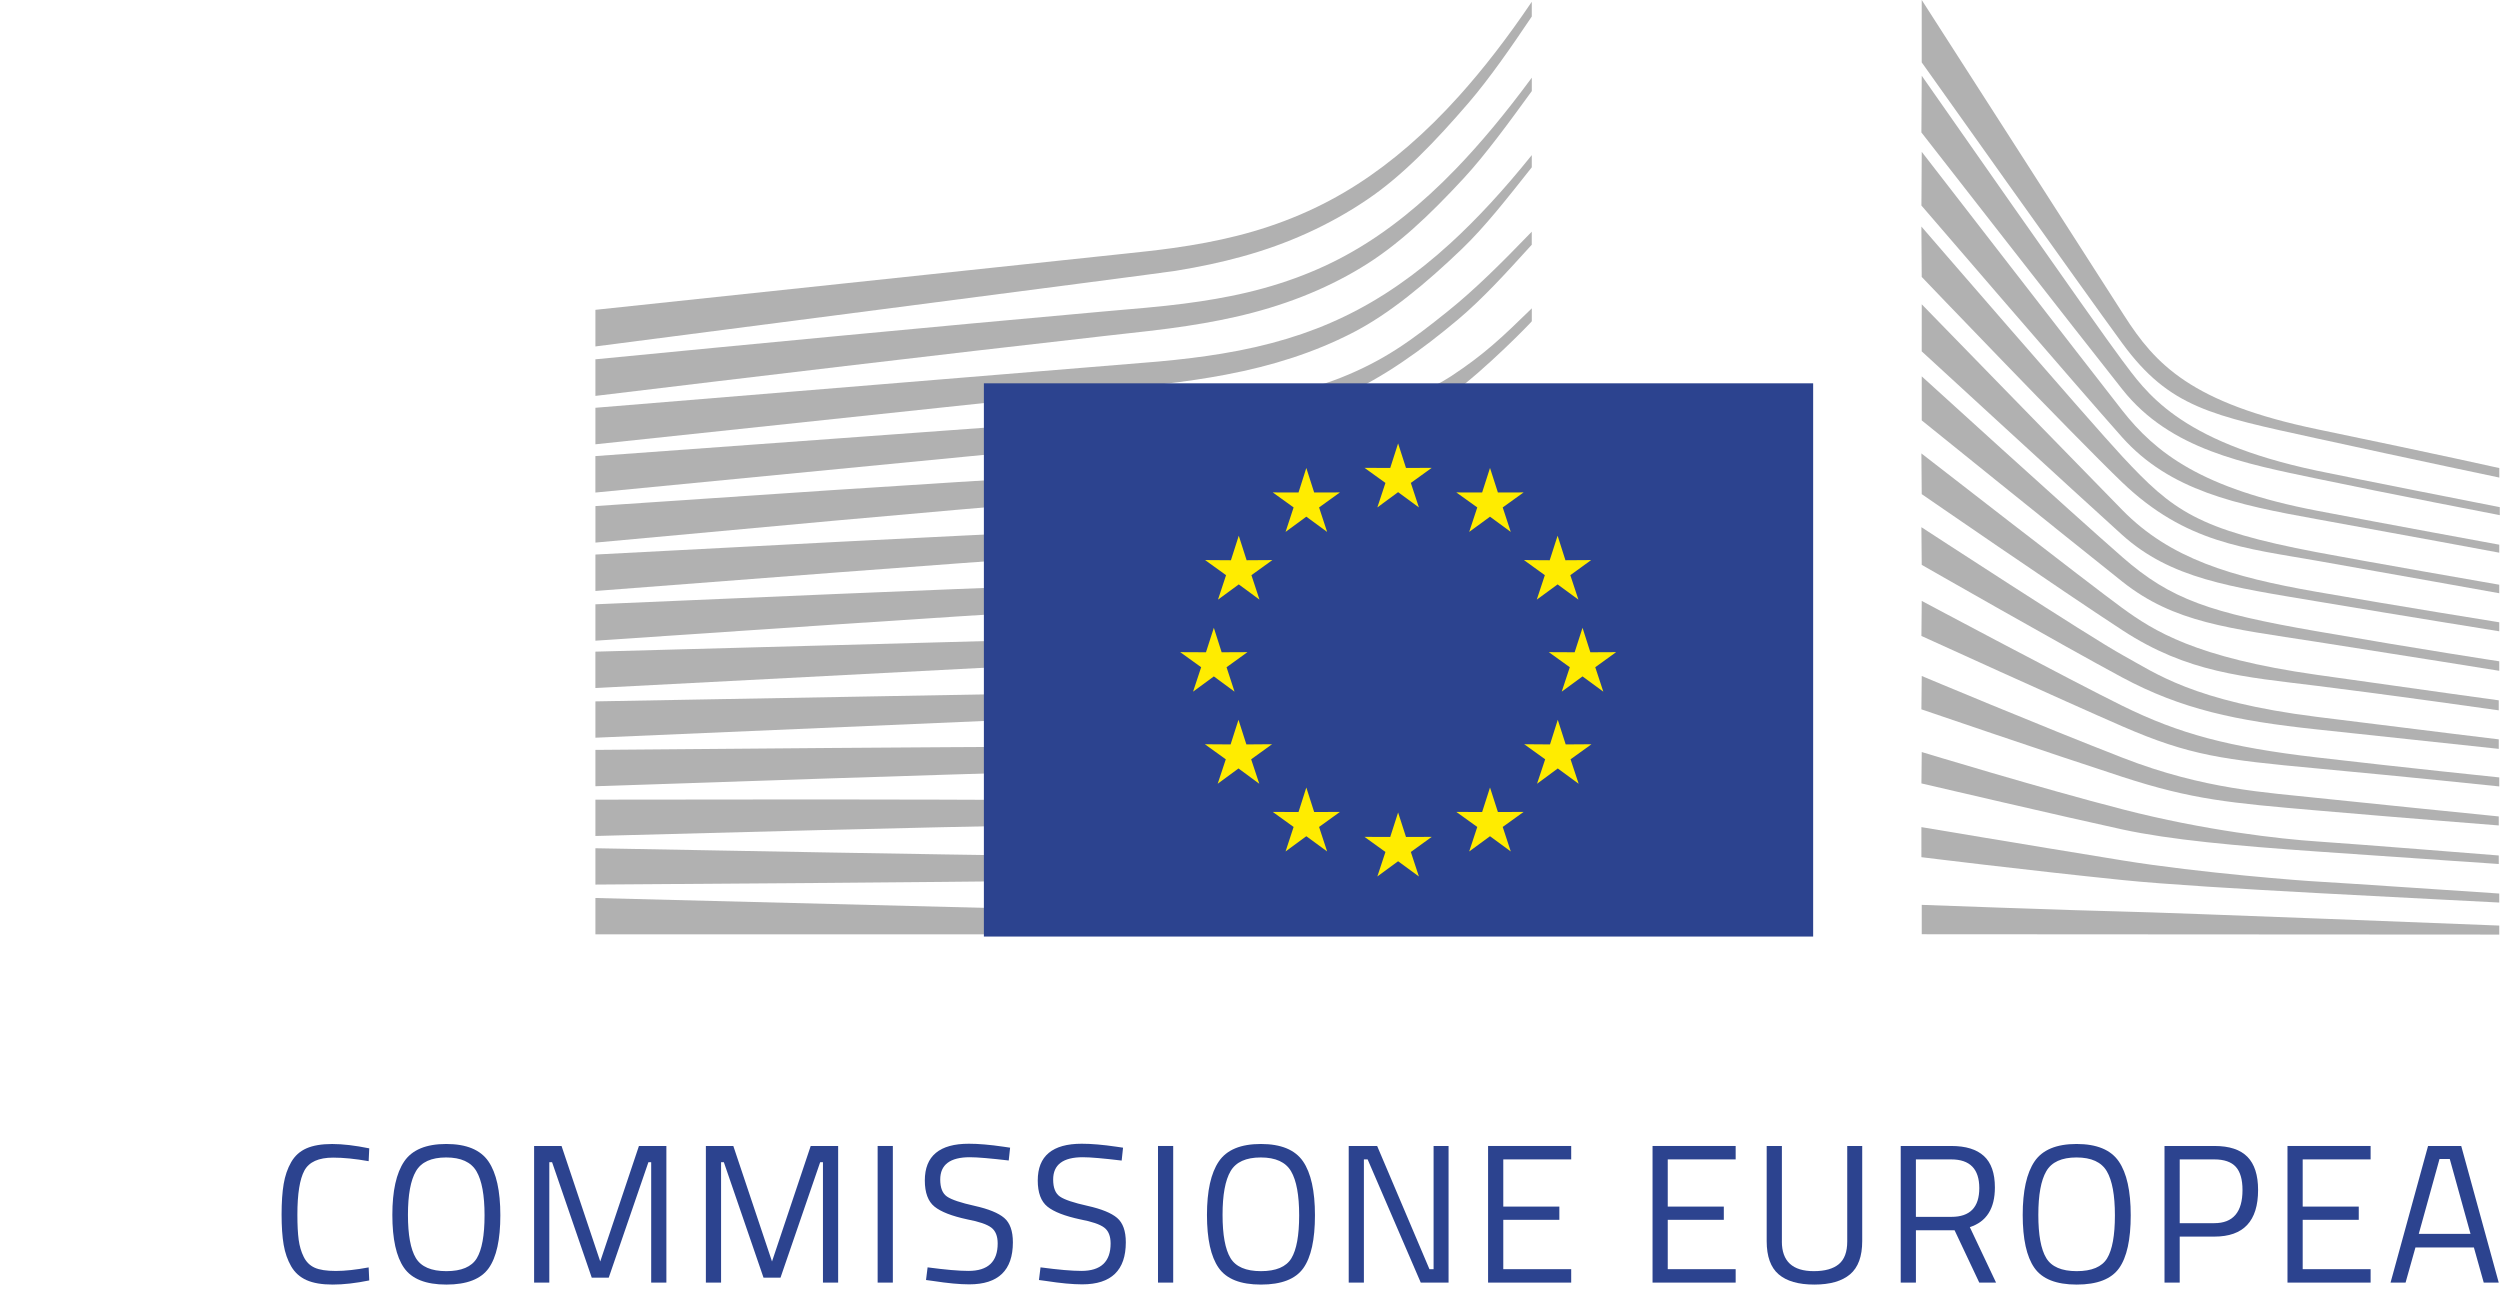 <?xml version="1.0" encoding="utf-8"?>
<!-- Generator: Adobe Illustrator 23.0.1, SVG Export Plug-In . SVG Version: 6.00 Build 0)  -->
<svg version="1.1" id="Layer_1" xmlns="http://www.w3.org/2000/svg" xmlns:xlink="http://www.w3.org/1999/xlink" x="0px" y="0px"
	 viewBox="0 0 101.3 52.739" style="enable-background:new 0 0 101.3 52.739;" xml:space="preserve">
<style type="text/css">
	.st0{fill:#B1B1B1;}
	.st1{fill:#2C438F;}
	.st2{fill:#FFEC00;}
	.st3{fill:none;}
</style>
<g>
	<path class="st0" d="M24.126,14.038c0,0,22.863-2.958,23.508-3.064c0.989-0.161,1.868-0.35,2.688-0.577
		c1.849-0.506,3.551-1.279,5.058-2.298c1.445-0.969,2.789-2.379,4.121-3.925c0.847-0.984,1.737-2.267,2.567-3.505
		V0.072c-0.985,1.458-1.955,2.713-2.952,3.822c-1.322,1.471-2.709,2.675-4.122,3.578
		c-1.459,0.939-3.1,1.641-4.88,2.085c-0.798,0.201-1.652,0.364-2.612,0.497
		c-0.633,0.089-1.285,0.157-1.916,0.224c-0.252,0.026-21.46,2.276-21.46,2.276v1.484H24.126z"/>
	<path class="st0" d="M54.785,10.205c-1.431,0.823-3.084,1.425-4.912,1.79c-0.781,0.158-1.632,0.286-2.603,0.392
		c-0.57,0.062-1.144,0.112-1.719,0.161c-0.31,0.027-0.621,0.054-0.93,0.082
		c-7.006,0.628-13.977,1.296-20.495,1.929v1.483c6.57-0.792,13.589-1.631,20.593-2.424
		c0.311-0.036,0.623-0.071,0.935-0.105c0.574-0.063,1.148-0.127,1.724-0.203c0.997-0.133,1.869-0.285,2.666-0.466
		c1.9-0.425,3.616-1.095,5.098-1.993c1.474-0.884,2.776-2.123,4.177-3.637c0.872-0.943,1.842-2.273,2.75-3.523
		v-0.544c-1.069,1.45-2.084,2.669-3.088,3.708C57.613,8.272,56.202,9.399,54.785,10.205z"/>
	<path class="st0" d="M58.787,9.842c-1.395,1.279-2.851,2.286-4.33,2.991c-1.445,0.697-3.062,1.186-4.944,1.496
		c-0.777,0.129-1.621,0.234-2.58,0.321l-22.807,1.873v1.48L44.399,15.851l2.623-0.276
		c0.988-0.114,1.85-0.242,2.634-0.391c1.949-0.368,3.622-0.918,5.111-1.68c1.523-0.77,3.045-2.052,4.46-3.408
		c0.95-0.91,1.864-2.085,2.841-3.317V6.285C60.94,7.688,59.862,8.857,58.787,9.842z"/>
	<path class="st0" d="M53.272,17.526c-1.328,0.743-2.321,1.171-4.217,1.369c-1.146,0.123-2.324,0.182-3.463,0.239
		c-0.551,0.027-1.104,0.055-1.654,0.09c-3.446,0.197-6.829,0.415-10.281,0.64l-9.53,0.642v1.48l9.625-0.883
		c3.11-0.279,6.725-0.601,10.253-0.889l2.565-0.199c1.001-0.077,1.823-0.159,2.583-0.258
		c1.951-0.252,3.618-0.646,5.095-1.204c1.59-0.595,3.09-1.518,4.591-2.603c1.354-0.978,3.228-2.908,3.23-2.933
		v-0.523c-1.225,1.195-1.93,1.866-3.271,2.75C57.194,16.299,54.462,16.86,53.272,17.526z"/>
	<path class="st0" d="M53.757,20.338c-1.439,0.422-3.058,0.707-4.951,0.873c-0.767,0.066-1.594,0.117-2.529,0.155
		l-2.551,0.112c-6.339,0.294-12.647,0.624-19.6,0.992v1.476c6.642-0.514,13.151-1.014,19.658-1.477l2.543-0.174
		c0.982-0.064,1.796-0.135,2.562-0.221c1.94-0.217,3.6-0.552,5.073-1.023c1.633-0.517,3.224-1.267,4.729-2.228
		c1.112-0.708,2.224-1.552,3.378-2.559v-0.026c-1.272,1.085-2.483,1.326-3.691,2.055
		C56.899,19.189,55.344,19.877,53.757,20.338z"/>
	<path class="st0" d="M53.521,22.79c-1.449,0.339-3.02,0.557-4.943,0.685c-0.742,0.05-1.539,0.087-2.51,0.117
		l-2.526,0.09c-6.366,0.241-12.821,0.517-19.416,0.804v1.475c6.553-0.447,12.981-0.882,19.466-1.288l2.521-0.151
		c0.988-0.056,1.794-0.114,2.534-0.181c1.959-0.181,3.562-0.444,5.044-0.828c1.663-0.428,3.279-1.056,4.804-1.866
		c1.179-0.625,2.355-1.377,3.574-2.281v-0.631c-1.317,0.952-2.581,1.727-3.846,2.359
		C56.725,21.844,55.144,22.414,53.521,22.79z"/>
	<path class="st0" d="M53.305,25.194c-1.454,0.267-3.02,0.436-4.929,0.535c-0.718,0.037-1.486,0.063-2.492,0.086
		l-21.759,0.59v1.474l19.295-1.007l2.5-0.127c0.975-0.046,1.773-0.093,2.511-0.15
		c1.935-0.148,3.527-0.361,5.01-0.671c1.683-0.349,3.316-0.859,4.854-1.515c1.239-0.525,2.48-1.166,3.772-1.946
		v-0.592c-1.381,0.803-2.694,1.448-3.998,1.964C56.553,24.438,54.95,24.895,53.305,25.194z"/>
	<path class="st0" d="M53.135,27.608c-2.67,0.356-5.418,0.397-8.077,0.437c-0.609,0.009-1.219,0.018-1.827,0.031
		l-19.105,0.344v1.472l19.138-0.824c0.607-0.028,1.215-0.052,1.823-0.076c2.677-0.107,5.445-0.218,8.151-0.647
		c1.713-0.27,3.362-0.669,4.9-1.187c1.274-0.426,2.594-0.978,3.931-1.631v-0.565
		c-1.405,0.654-2.787,1.198-4.114,1.606C56.434,27.036,54.813,27.387,53.135,27.608z"/>
	<path class="st0" d="M52.983,30.037c-2.502,0.206-5.062,0.207-7.538,0.207c-0.77,0-1.54,0-2.311,0.007
		c-6.329,0.028-12.608,0.079-19.008,0.135v1.472c6.096-0.207,12.563-0.423,19.03-0.615
		c0.767-0.026,1.536-0.045,2.304-0.065c2.49-0.063,5.064-0.128,7.591-0.401c1.766-0.189,3.372-0.467,4.911-0.848
		c1.343-0.33,2.721-0.77,4.106-1.299v-0.541c-1.429,0.513-2.854,0.932-4.241,1.237
		C56.303,29.663,54.718,29.895,52.983,30.037z"/>
	<path class="st0" d="M52.886,32.432c-1.042,0.041-2.171,0.061-3.451,0.061c-0.484,0-0.968-0.003-1.45-0.007
		l-4.924-0.06c-3.36-0.025-6.707-0.03-9.847-0.033l-9.088,0.009v1.472l9.11-0.239
		c3.129-0.077,6.486-0.156,9.835-0.217l4.92-0.065c1.35-0.021,3.131-0.061,4.935-0.179
		c1.768-0.115,3.377-0.291,4.919-0.537c1.388-0.222,2.806-0.521,4.224-0.882v-0.522
		c-1.457,0.336-2.906,0.604-4.311,0.792C56.224,32.23,54.631,32.363,52.886,32.432z"/>
	<path class="st0" d="M47.928,34.746l-4.907-0.053c-6.26-0.088-12.515-0.203-18.895-0.322v1.472
		c6.09-0.04,12.54-0.087,18.899-0.158l4.91-0.073c1.654-0.028,3.275-0.058,4.913-0.113
		c3.374-0.108,6.396-0.345,9.22-0.719v-0.512c-2.835,0.305-5.862,0.466-9.237,0.488
		C51.198,34.772,49.563,34.76,47.928,34.746z"/>
	<polygon class="st0" points="62.068,37.349 24.126,36.387 24.126,37.859 62.068,37.859 	"/>
</g>
<g>
	<path class="st0" d="M58.652,12.622c-1.441,1.158-2.555,1.98-4.319,2.681c-1.536,0.61-3.186,0.861-5.072,1.117
		c-1.213,0.17-2.481,0.421-3.692,0.502c-0.498,0.033-0.996,0.066-1.493,0.105l-19.951,1.454v1.477l20.031-1.942
		l2.597-0.243c0.963-0.091,1.819-0.197,2.614-0.326c1.941-0.312,3.614-0.788,5.113-1.455
		c1.556-0.686,3.13-1.81,4.592-3.04c0.996-0.836,1.953-1.887,2.995-3.036V9.388
		C60.808,10.691,59.763,11.731,58.652,12.622z"/>
</g>
<path class="st0" d="M77.869,0c0,0,6.931,10.793,8.198,12.778c1.267,1.984,2.716,3.553,7.844,4.619
	c5.128,1.066,7.361,1.569,7.361,1.569v0.385c0,0-3.259-0.681-7.452-1.599c-4.193-0.918-5.907-1.227-7.819-3.834
	c-1.591-2.17-8.133-11.39-8.133-11.39V0z"/>
<path class="st0" d="M77.869,3.069c0,0,7.162,10.261,8.113,11.519c0.951,1.257,2.231,3.285,7.892,4.482
	c1.462,0.309,7.417,1.48,7.417,1.48v0.324c0,0-4.525-0.872-7.417-1.48c-2.893-0.609-5.932-1.164-7.872-3.61
	C84.24,13.562,77.855,5.367,77.855,5.367L77.869,3.069z"/>
<path class="st0" d="M77.869,6.152c0,0,6.749,8.72,8.113,10.464c1.364,1.744,3.244,3.184,7.892,4.076
	c2.68,0.514,7.396,1.379,7.396,1.379v0.324c0,0-4.132-0.77-7.396-1.359c-3.264-0.588-5.96-1.157-7.892-3.326
	c-1.695-1.903-8.126-9.382-8.126-9.382L77.869,6.152z"/>
<path class="st0" d="M77.855,9.18c0,0,6.833,7.911,8.146,9.322c2.046,2.197,3.038,2.954,7.872,3.873
	c1.934,0.368,7.396,1.318,7.396,1.318v0.345c0,0-4.524-0.811-7.396-1.318c-2.872-0.507-5.302-0.696-7.892-3.184
	c-1.973-1.896-8.113-8.315-8.113-8.315L77.855,9.18z"/>
<path class="st0" d="M77.869,12.33c0,0,6.309,6.481,8.133,8.342c1.935,1.974,4.415,2.704,7.851,3.306
	c3.28,0.574,7.417,1.237,7.417,1.237v0.365c0,0-3.884-0.624-7.417-1.217c-3.464-0.581-5.888-0.906-7.872-2.697
	c-1.776-1.604-8.113-7.429-8.113-7.429L77.869,12.33L77.869,12.33z"/>
<path class="st0" d="M77.869,15.25c0,0,6,5.462,8.133,7.328c1.963,1.717,3.554,2.251,7.872,3.001
	c4.318,0.75,7.396,1.217,7.396,1.217v0.385c0,0-3.905-0.628-7.417-1.176c-3.512-0.547-5.75-0.764-7.851-2.433
	c-2.425-1.928-8.133-6.537-8.133-6.537L77.869,15.25z"/>
<path class="st0" d="M77.855,18.373c0,0,6.845,5.32,8.126,6.253c1.281,0.933,2.975,2.021,7.892,2.717
	c4.876,0.691,7.376,1.034,7.376,1.034v0.406c0,0-4.421-0.629-7.376-0.994c-2.954-0.365-5.22-0.52-7.872-2.251
	c-2.581-1.685-8.133-5.516-8.133-5.516L77.855,18.373z"/>
<path class="st0" d="M77.855,21.361c0,0,6.866,4.482,8.168,5.192c1.302,0.71,2.831,1.866,7.851,2.494
	c5.021,0.629,7.376,0.912,7.376,0.912v0.385c0,0-4.153-0.446-7.397-0.791c-3.244-0.345-5.454-0.811-7.872-2.109
	c-2.418-1.298-8.113-4.556-8.113-4.556L77.855,21.361z"/>
<path class="st0" d="M77.869,24.349c0,0,6.077,3.24,8.133,4.252c2.294,1.129,4.277,1.67,7.872,2.089
	c3.53,0.412,7.396,0.811,7.396,0.811v0.365c0,0-3.575-0.376-7.396-0.73c-3.788-0.352-5.137-0.514-7.872-1.703
	c-2.445-1.064-8.146-3.664-8.146-3.664L77.869,24.349z"/>
<path class="st0" d="M77.869,27.391c0,0,4.78,2.007,8.154,3.319c3.32,1.291,5.854,1.399,7.872,1.622
	c0.888,0.098,7.355,0.75,7.355,0.75v0.365c0,0-3.863-0.304-7.376-0.608s-5.027-0.433-7.872-1.359
	c-2.878-0.936-8.147-2.738-8.147-2.738L77.869,27.391z"/>
<path class="st0" d="M77.869,30.473c0,0,4.848,1.474,8.154,2.325c3.306,0.852,6.343,1.197,7.872,1.298
	c1.529,0.102,7.355,0.568,7.355,0.568v0.345c0,0-3.304-0.222-7.376-0.507c-3.292-0.23-5.936-0.473-7.872-0.892
	c-2.145-0.464-8.146-1.866-8.146-1.866L77.869,30.473z"/>
<path class="st0" d="M77.855,33.515c0,0,3.978,0.671,8.167,1.352c3.14,0.51,7.397,0.832,7.851,0.852
	c0.455,0.02,7.396,0.487,7.396,0.487v0.365c0,0-4.443-0.225-7.396-0.385c-3.076-0.167-6.135-0.349-7.872-0.527
	c-3.89-0.398-8.146-0.926-8.146-0.926L77.855,33.515z"/>
<path class="st0" d="M77.869,36.665c0,0,6.253,0.23,8.154,0.271c1.901,0.04,15.247,0.568,15.247,0.568v0.365
	L77.869,37.855V36.665z"/>
<g id="flag_2_">
	<rect x="39.867" y="15.532" class="st1" width="33.602" height="22.417"/>
	<g>
		<polygon class="st2" points="56.651,17.967 56.971,18.962 58.014,18.957 57.167,19.568 57.494,20.561 56.651,19.942 
			55.81,20.561 56.138,19.568 55.289,18.957 56.332,18.962 		"/>
		<polygon class="st2" points="56.651,32.922 56.971,33.914 58.014,33.91 57.167,34.522 57.494,35.515 56.651,34.898 
			55.81,35.515 56.138,34.522 55.289,33.91 56.332,33.914 		"/>
		<polygon class="st2" points="52.932,18.962 53.25,19.956 54.294,19.953 53.449,20.561 53.775,21.553 52.932,20.936 
			52.091,21.553 52.417,20.561 51.572,19.953 52.616,19.956 		"/>
		<polygon class="st2" points="50.195,21.707 50.513,22.701 51.557,22.694 50.708,23.306 51.034,24.297 50.195,23.68 
			49.353,24.297 49.68,23.306 48.83,22.694 49.877,22.701 		"/>
		<polygon class="st2" points="49.185,25.438 49.501,26.43 50.547,26.425 49.7,27.036 50.023,28.026 49.185,27.408 
			48.343,28.026 48.671,27.036 47.822,26.425 48.866,26.43 		"/>
		<polygon class="st2" points="50.183,29.166 50.503,30.164 51.543,30.156 50.697,30.767 51.026,31.758 50.183,31.138 
			49.341,31.758 49.669,30.767 48.821,30.157 49.864,30.164 		"/>
		<polygon class="st2" points="52.932,31.91 53.25,32.903 54.294,32.899 53.449,33.508 53.775,34.501 52.932,33.884 
			52.091,34.501 52.417,33.508 51.572,32.899 52.616,32.903 		"/>
		<polygon class="st2" points="60.375,18.962 60.056,19.956 59.01,19.953 59.859,20.561 59.532,21.553 60.375,20.936 
			61.216,21.553 60.89,20.561 61.736,19.953 60.695,19.956 		"/>
		<polygon class="st2" points="63.114,21.707 62.794,22.701 61.75,22.694 62.597,23.306 62.27,24.297 63.114,23.68 
			63.957,24.297 63.629,23.306 64.474,22.694 63.431,22.701 		"/>
		<polygon class="st2" points="64.124,25.438 63.805,26.43 62.758,26.425 63.608,27.036 63.281,28.026 64.124,27.408 
			64.966,28.026 64.64,27.036 65.485,26.425 64.441,26.43 		"/>
		<polygon class="st2" points="63.121,29.166 62.806,30.164 61.761,30.156 62.61,30.767 62.281,31.758 63.121,31.138 
			63.967,31.758 63.639,30.767 64.487,30.157 63.442,30.164 		"/>
		<polygon class="st2" points="60.375,31.91 60.056,32.903 59.01,32.899 59.859,33.508 59.532,34.501 60.375,33.884 
			61.216,34.501 60.89,33.508 61.736,32.899 60.695,32.903 		"/>
	</g>
</g>
<g>
	<path class="st1" d="M14.962,51.883c-0.549,0.112-1.042,0.168-1.48,0.168s-0.79-0.06-1.06-0.18
		c-0.269-0.12-0.477-0.307-0.624-0.56c-0.146-0.253-0.248-0.544-0.304-0.872c-0.056-0.328-0.084-0.737-0.084-1.228
		c0-0.491,0.028-0.903,0.084-1.236c0.056-0.333,0.157-0.628,0.304-0.884c0.147-0.256,0.353-0.442,0.62-0.56
		c0.267-0.117,0.613-0.176,1.04-0.176s0.928,0.059,1.504,0.176l-0.024,0.52c-0.539-0.096-1.019-0.144-1.44-0.144
		c-0.587,0-0.975,0.175-1.164,0.524S12.05,48.376,12.05,49.219c0,0.421,0.018,0.76,0.052,1.016
		c0.035,0.256,0.102,0.487,0.204,0.692c0.101,0.205,0.249,0.352,0.444,0.44c0.195,0.088,0.48,0.132,0.856,0.132
		c0.376,0,0.82-0.048,1.332-0.144L14.962,51.883z"/>
	<path class="st1" d="M20.274,49.243c0,0.986-0.157,1.701-0.472,2.144c-0.315,0.442-0.887,0.664-1.716,0.664
		c-0.83,0-1.401-0.227-1.716-0.68c-0.315-0.454-0.472-1.167-0.472-2.141c0-0.973,0.16-1.695,0.48-2.168
		c0.32-0.472,0.888-0.708,1.704-0.708s1.385,0.235,1.708,0.704C20.113,47.528,20.274,48.256,20.274,49.243z
		 M16.53,49.227c0,0.81,0.107,1.394,0.32,1.748c0.213,0.354,0.625,0.532,1.236,0.532
		c0.61,0,1.021-0.174,1.232-0.52c0.21-0.347,0.316-0.928,0.316-1.743c0-0.816-0.109-1.411-0.328-1.784
		s-0.628-0.56-1.228-0.56c-0.6,0-1.008,0.185-1.224,0.557C16.638,47.825,16.53,48.416,16.53,49.227z"/>
	<path class="st1" d="M21.642,51.971v-5.536h1.112l1.568,4.68l1.568-4.68h1.112v5.536H26.386v-4.88h-0.112
		l-1.608,4.68h-0.688l-1.608-4.68h-0.112v4.88C22.258,51.971,21.642,51.971,21.642,51.971z"/>
	<path class="st1" d="M28.602,51.971v-5.536h1.112l1.568,4.68l1.568-4.68h1.112v5.536H33.346v-4.88h-0.112
		l-1.608,4.68h-0.688l-1.608-4.68h-0.112v4.88C29.218,51.971,28.602,51.971,28.602,51.971z"/>
	<path class="st1" d="M35.562,51.971v-5.536h0.616v5.536H35.562z"/>
	<path class="st1" d="M39.298,46.891c-0.8,0-1.2,0.302-1.2,0.904c0,0.336,0.092,0.566,0.276,0.691
		c0.184,0.126,0.557,0.251,1.12,0.376c0.563,0.126,0.961,0.288,1.196,0.488c0.234,0.2,0.352,0.529,0.352,0.988
		c0,1.136-0.589,1.704-1.768,1.704c-0.39,0-0.877-0.046-1.464-0.137l-0.288-0.039l0.064-0.513
		c0.725,0.097,1.277,0.144,1.656,0.144c0.79,0,1.184-0.371,1.184-1.112c0-0.299-0.087-0.514-0.26-0.644
		c-0.173-0.131-0.498-0.242-0.972-0.332c-0.624-0.134-1.067-0.306-1.328-0.517s-0.392-0.564-0.392-1.06
		c0-0.992,0.595-1.488,1.784-1.488c0.389,0,0.856,0.04,1.4,0.12l0.272,0.04l-0.056,0.519
		C40.133,46.937,39.607,46.891,39.298,46.891z"/>
	<path class="st1" d="M43.874,46.891c-0.8,0-1.2,0.302-1.2,0.904c0,0.336,0.092,0.566,0.276,0.691
		c0.184,0.126,0.557,0.251,1.12,0.376c0.563,0.126,0.961,0.288,1.196,0.488c0.234,0.2,0.352,0.529,0.352,0.988
		c0,1.136-0.589,1.704-1.768,1.704c-0.39,0-0.877-0.046-1.464-0.137l-0.288-0.039l0.064-0.513
		c0.725,0.097,1.277,0.144,1.656,0.144c0.79,0,1.184-0.371,1.184-1.112c0-0.299-0.087-0.514-0.26-0.644
		c-0.173-0.131-0.498-0.242-0.972-0.332c-0.624-0.134-1.067-0.306-1.328-0.517
		c-0.261-0.211-0.392-0.564-0.392-1.06c0-0.992,0.595-1.488,1.784-1.488c0.389,0,0.856,0.04,1.4,0.12l0.272,0.04
		L45.45,47.026C44.708,46.937,44.183,46.891,43.874,46.891z"/>
	<path class="st1" d="M46.922,51.971v-5.536h0.616v5.536H46.922z"/>
	<path class="st1" d="M53.282,49.243c0,0.986-0.157,1.701-0.472,2.144c-0.315,0.442-0.887,0.664-1.716,0.664
		c-0.83,0-1.401-0.227-1.716-0.68c-0.315-0.454-0.472-1.167-0.472-2.141c0-0.973,0.16-1.695,0.48-2.168
		c0.32-0.472,0.888-0.708,1.704-0.708s1.385,0.235,1.708,0.704C53.12,47.528,53.282,48.256,53.282,49.243z
		 M49.538,49.227c0,0.81,0.107,1.394,0.32,1.748c0.213,0.354,0.625,0.532,1.236,0.532
		c0.61,0,1.021-0.174,1.232-0.52c0.21-0.347,0.316-0.928,0.316-1.743c0-0.816-0.109-1.411-0.328-1.784
		s-0.628-0.56-1.228-0.56c-0.6,0-1.008,0.185-1.224,0.557C49.646,47.825,49.538,48.416,49.538,49.227z"/>
	<path class="st1" d="M54.65,51.971v-5.536h1.152l2.119,4.992h0.168v-4.992h0.607v5.536h-1.127l-2.152-4.992h-0.152
		v4.992H54.65z"/>
	<path class="st1" d="M60.297,51.971v-5.536h3.368v0.544h-2.752v1.912h2.272v0.536h-2.272v2h2.752v0.544L60.297,51.971
		L60.297,51.971z"/>
	<path class="st1" d="M66.961,51.971v-5.536h3.368v0.544h-2.752v1.912h2.272v0.536h-2.272v2h2.752v0.544L66.961,51.971
		L66.961,51.971z"/>
	<path class="st1" d="M72.201,50.307c0,0.8,0.433,1.2,1.296,1.2c0.448,0,0.785-0.095,1.013-0.284
		c0.227-0.19,0.34-0.494,0.34-0.916v-3.872h0.607v3.856c0,0.618-0.164,1.066-0.492,1.344
		c-0.327,0.277-0.811,0.416-1.451,0.416c-0.641,0-1.122-0.139-1.444-0.416c-0.323-0.277-0.484-0.726-0.484-1.344
		v-3.856h0.616v3.872H72.201z"/>
	<path class="st1" d="M77.633,49.851v2.12h-0.616v-5.536h2.048c0.587,0,1.028,0.136,1.324,0.408
		c0.296,0.272,0.444,0.696,0.444,1.272c0,0.854-0.339,1.39-1.016,1.608l1.063,2.248h-0.68l-1-2.12H77.633z
		 M79.073,49.307c0.752,0,1.128-0.388,1.128-1.164c0-0.775-0.379-1.164-1.137-1.164h-1.432v2.328h1.44V49.307z"/>
	<path class="st1" d="M86.337,49.243c0,0.986-0.157,1.701-0.472,2.144c-0.315,0.442-0.887,0.664-1.717,0.664
		c-0.829,0-1.401-0.227-1.716-0.68c-0.315-0.454-0.472-1.167-0.472-2.141c0-0.973,0.16-1.695,0.479-2.168
		c0.32-0.472,0.889-0.708,1.704-0.708c0.816,0,1.386,0.235,1.708,0.704C86.176,47.528,86.337,48.256,86.337,49.243z
		 M82.593,49.227c0,0.81,0.106,1.394,0.32,1.748c0.213,0.354,0.625,0.532,1.235,0.532
		c0.611,0,1.022-0.174,1.232-0.52s0.316-0.928,0.316-1.743c0-0.816-0.109-1.411-0.328-1.784
		s-0.628-0.56-1.228-0.56c-0.6,0-1.008,0.185-1.224,0.557C82.701,47.825,82.593,48.416,82.593,49.227z"/>
	<path class="st1" d="M89.73,50.107h-1.408v1.864h-0.616v-5.536h2.024c0.603,0,1.048,0.146,1.336,0.44
		c0.288,0.293,0.432,0.741,0.432,1.344C91.497,49.478,90.909,50.107,89.73,50.107z M88.322,49.563h1.4
		c0.763,0,1.144-0.448,1.144-1.344c0-0.427-0.091-0.74-0.272-0.94c-0.182-0.199-0.473-0.3-0.872-0.3h-1.4
		V49.563z"/>
	<path class="st1" d="M92.689,51.971v-5.536h3.368v0.544h-2.752v1.912h2.272v0.536h-2.272v2h2.752v0.544L92.689,51.971
		L92.689,51.971z"/>
	<path class="st1" d="M96.865,51.971l1.52-5.536h1.344l1.52,5.536h-0.608l-0.399-1.424h-2.368l-0.4,1.424
		C97.473,51.971,96.865,51.971,96.865,51.971z M98.849,46.963l-0.84,3.032h2.096L99.265,46.963H98.849z"/>
</g>
<rect x="45.589" y="37.869" class="st3" width="7.335" height="7.335"/>
</svg>
